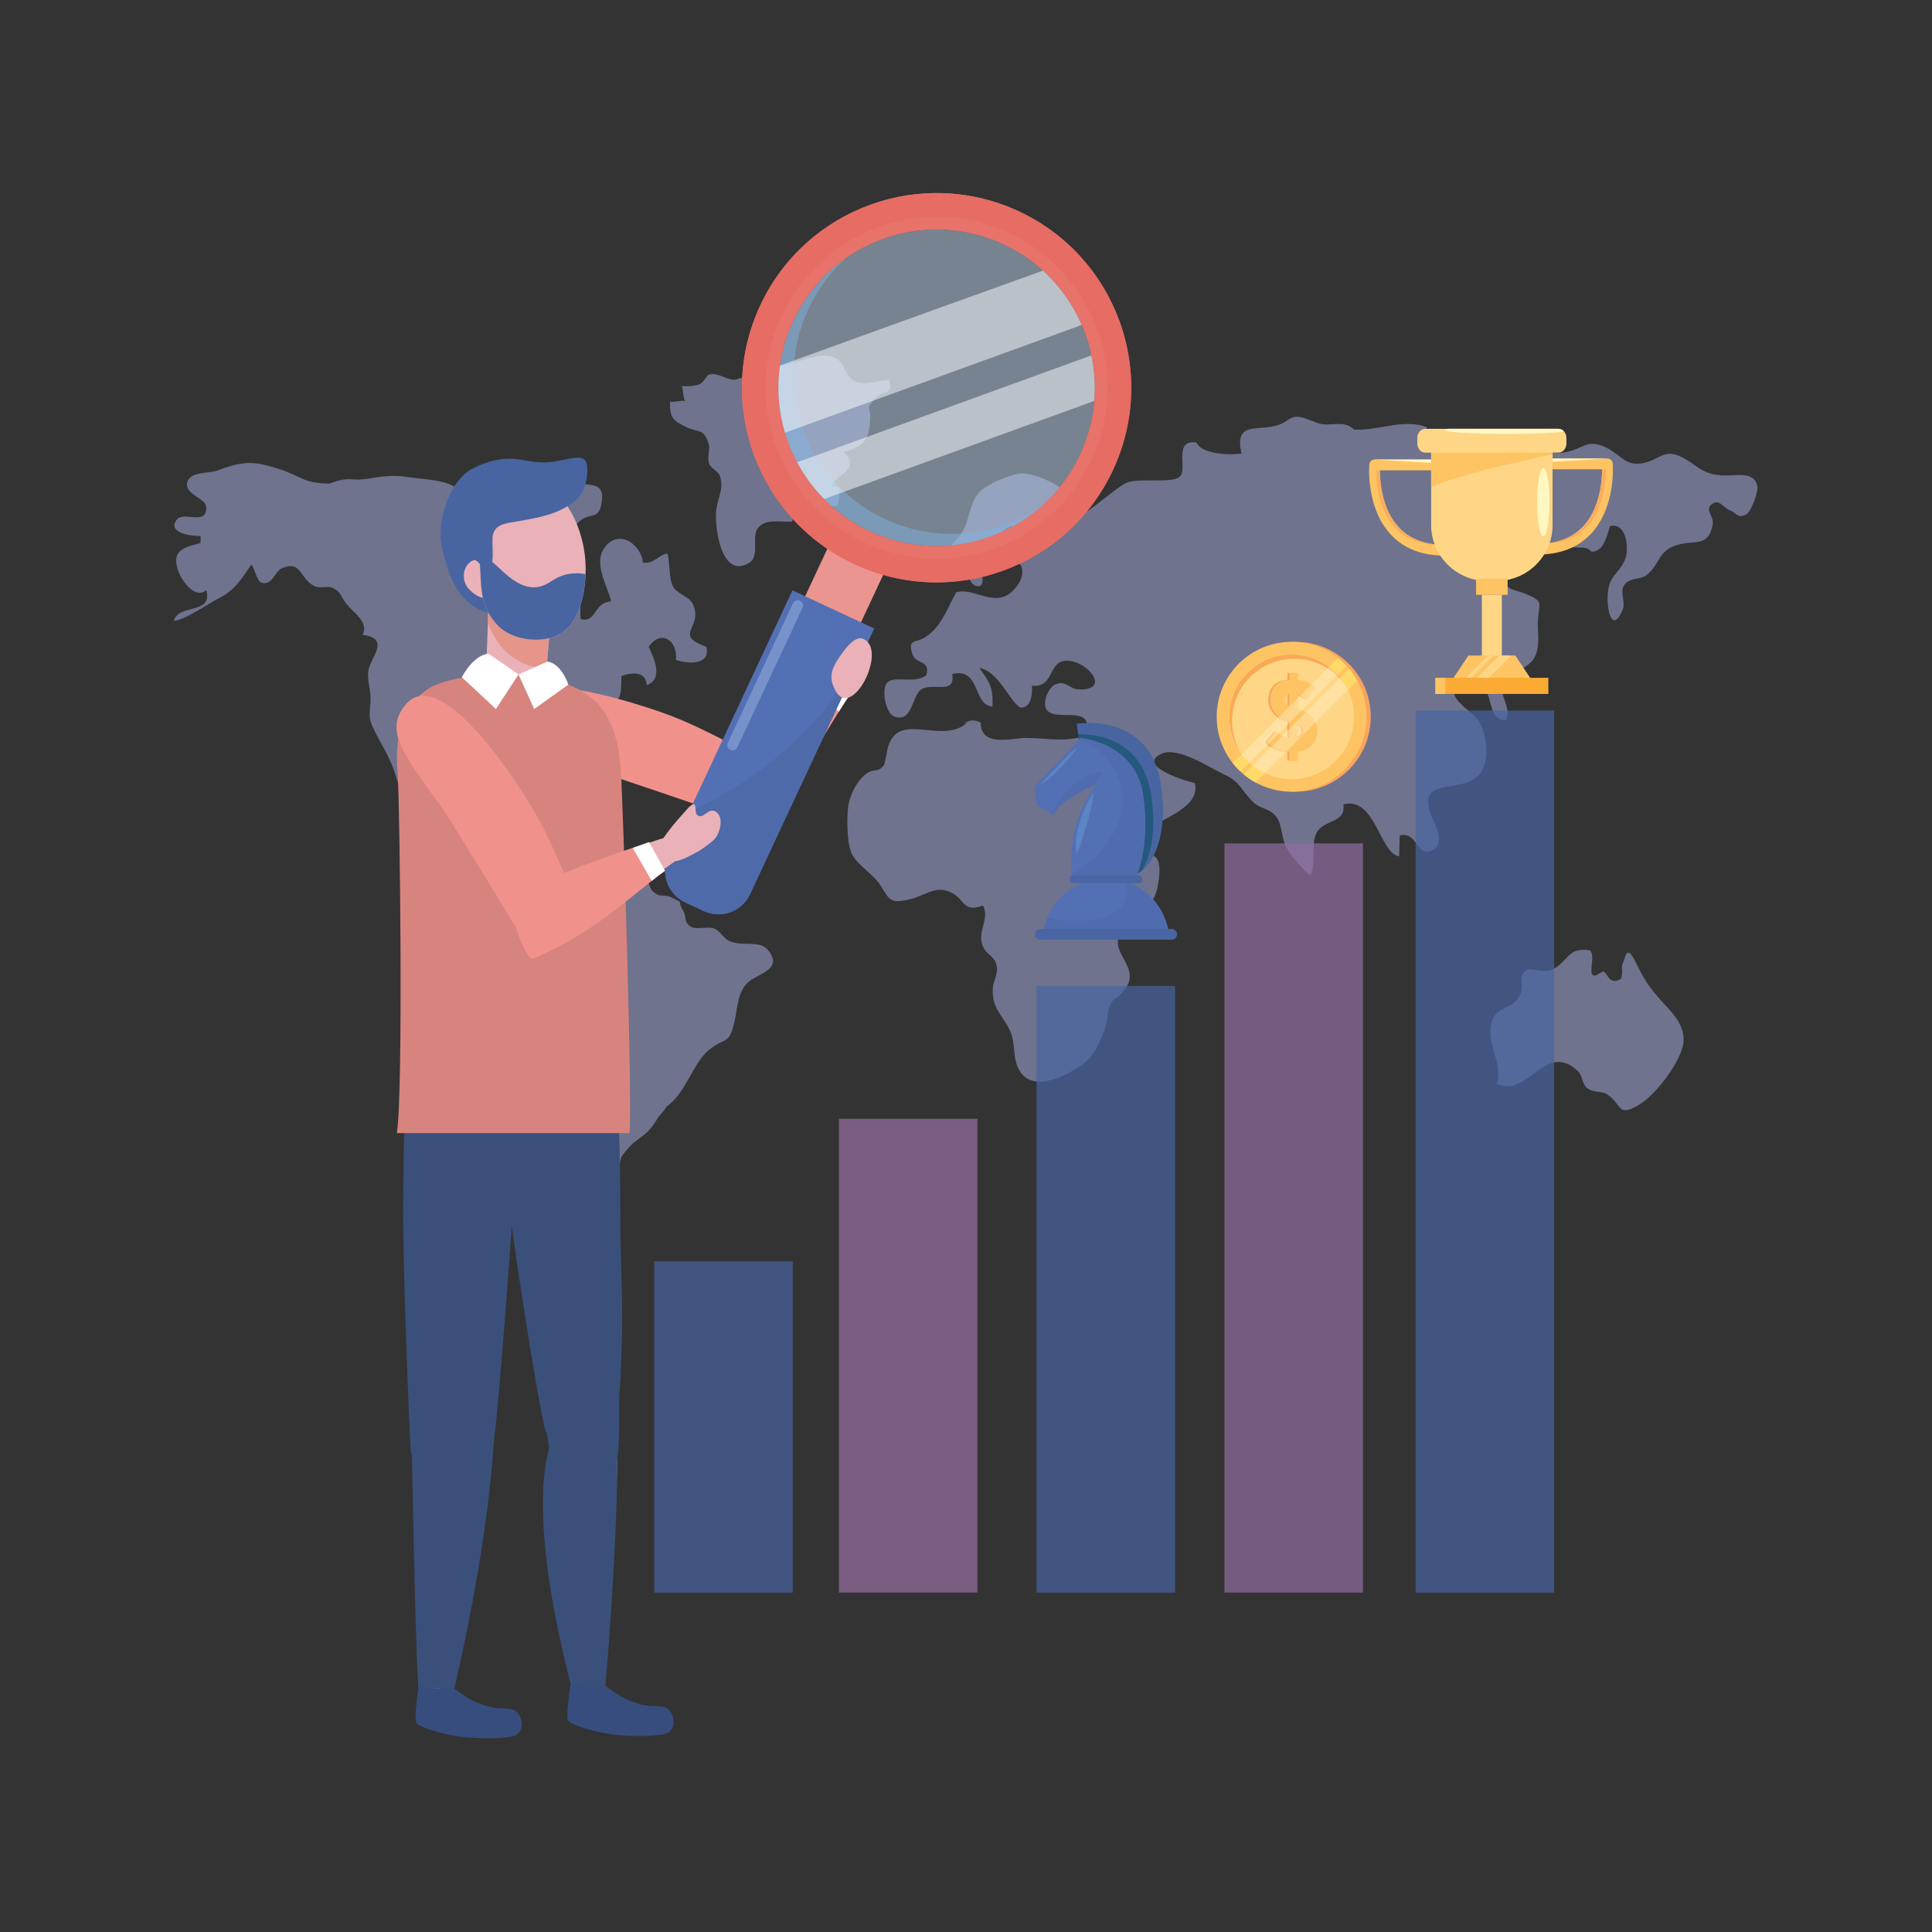 <svg xmlns="http://www.w3.org/2000/svg" xmlns:xlink="http://www.w3.org/1999/xlink" id="Capa_1" x="0px" y="0px" viewBox="0 0 2122 2122" style="enable-background:new 0 0 2122 2122;" xml:space="preserve"><rect x="0" y="0" width="2122" height="2122" fill="#333333" stroke="none"/><g>	<g style="opacity:0.6;">		<g>			<path style="fill:#989ECC;" d="M362.173,531.086c-29.31-0.093-29.886-7.537-55.639-15.941    c-30.879-10.081-41.003-7.985-69.339,2.124c-7.571,2.704-29.525,0.502-31.717,13.189c-2.212,12.731,20.511,16.974,21.018,26.241    c1.179,21.398-24.838,4.453-32.185,13.846c-11.859,15.123,17.617,18.665,25.939,18.046c0.176,2.767,0.204,5.116-0.049,7.859    c-16.857,4.585-31.513,7.231-25.266,28.156c3.596,12.044,18.416,34.114,31.62,23.727c7.747,26.972-31.045,14.539-35.625,33.656    c13.096-1.306,37.466-18.869,49.345-24.857c17.802-8.965,25.023-21.349,35.8-37.052c3.654,3.805,5.895,17.846,10.65,19.639    c12.317,4.643,15.016-12.57,23.025-15.737c21.593-8.551,18.923,10.602,34.787,19.381c6.616,3.673,15.406-0.526,21.408,2.562    c9.345,4.804,7.99,9.262,14.441,17.199c7.883,9.7,25.247,20.604,17.793,34.192c32.029,3.878,7.834,25.383,6.197,40.56    c-1.052,9.788,3.333,22.304,2.602,32.536c-1.003,13.968-2.699,17.271,3.274,29.861c8.731,18.397,18.348,31.386,24.097,50.762    c5.476,18.431,14.781,41.277,29.486,53.378c3.537-18.986-15.454-29.588-12.131-50.845c7.211,2.046,15.561,27.708,19.391,35.571    c5.359,11.006,7.932,29.042,19.235,38.943c12.511,10.967,30.558,6.377,43.936,13.247c6.918,3.561,9.51,11.045,15.961,14.002    c7.162,3.284,18.874-0.166,24.692,5.345c11.966,11.328,1.91,28.117,25.959,31.634c17.539,2.558,33.325-13.047,23.688,14.909    c-5.096,14.772-20.843,20-23.561,34.139c-2.582,13.354,3.527,36.833,8.594,46.952c9.033,18.022,23.386,44.043,42.309,45.315    c6.499,16.112-0.419,31.63-1.871,46.534c-1.589,16.404,4.658,37.437-0.37,53.057c-6.285,19.479-13.467,20.677-7.532,42.806    c2.173,8.146,6.918,6.066,6.451,15.961c-0.302,6.377-9.491,13.408-9.228,23.035c0.438,16.327,24.311,53.885,26.933,36.994    c3.712-23.844,9.735-42.733,11.771-50.694c1.51-5.939,1.062-22.499,4.677-30.757c1.442-3.303,10.202-12.935,12.774-15.006    c14.636-11.771,17.471-11.528,27.411-28.268c1.101-1.866,8.896-9.466,8.886-11.766c20.765-13.242,29.7-48.769,47.045-62.552    c17.89-14.222,21.963-4.897,27.781-30.402c3.81-16.736,3.079-33.958,16.506-44.935c10.232-8.356,37.934-13.281,19.937-34.616    c-9.364-11.099-29.154-2.441-43.332-10.212c-5.749-3.152-8.809-10.295-14.958-12.813c-6.947-2.841-19.829,1.422-25.754-2.041    c-8.477-4.955-4.56-10.704-8.438-17.199c-8.302-13.929,2.183-7.133-12.823-14.962c-8.604-4.492-12.355,1.154-20.892-6.889    c-5.213-4.911-4.122-17.242-11.069-21.52c-9.988-6.168-34.007,1.198-44.979,2.762c-9.763,1.398-12.882-0.181-20.94,4.755    c-7.24,4.409,1.656,12.127-11.225,14.572c-2.982,0.57-11.323-8.599-16.994-8.633c-8.009-0.044-14.928,3.586-20.94,8.209    c-6.276-12.131,5.983-27.464-0.273-36.628c-10.582-15.503-19.167,3.639-17.725-21.218c0.75-13.15,13.671-23.532-8.711-12.823    c-7.775,3.712-15.883,27.094-31.055,12.814c-20.063-18.889,7.503-52.75,23.62-60.965c10.173-5.189,28.824-11.751,40.166-5.325    c10.66,6.042,6.957,25.077,23.152,21.569c0.634-12.609-3.82-32.882,0.75-44.609c6.266-16.083,22.314-12.161,30.071-23.352    c4.502-6.485,0.467-15.893,3.693-21.466c4.726-8.132,7.259-5.14,12.823-10.7c5.837-5.837,8.166-1.764,12.814-10.689    c2.757-5.291,2.163-17.003,2.475-23.133c12.404-4.346,26.553-5.35,27.878,9.982c18.699-6.753,7.864-30.105,2.036-41.875    c13.642-20.239,32.38-6.694,29.915,14.056c12.775,4.584,38.382,6.406,33.501-14.222c-38.138-14.061-2.212-20.531-15.064-47.381    c-3.801-7.946-16.848-10.533-21.467-18.66c-4.901-8.619-3.372-26.168-6.207-36.58c-10.417,1.74-14.753,12.156-27.089,10.041    c-1.335-18.591-24.536-36.852-40.458-18.445c-15.893,18.382,2.533,44.916,5.613,61.135    c-19.878,1.345-16.039,24.414-33.539,19.279c-0.497-9.632-0.166-19.649-0.653-29.276c-25.968-1.403-54.285-5.691-46.694-40.93    c4.073-18.914,11.489-10.904,25.695-17.048c13.525-5.847,11.625-13.043,21.739-21.004c11.41-8.979,20.024,0.029,23.035-19.761    c2.222-14.572-2.153-18.285-15.483-19.756c-13.164-1.452-7.045,13.593-22.928-1.501c-9.198-8.75-3.868-20.56-20.833-23.191    c-4.823,9.783-2.621,23.001-0.858,33.554c-13.534,4.336-58.689-15.654-63.853-5.871c-5.037,29.418-24.535,6.002-37.943-0.809    c-15.874-8.053-32.546-7.547-49.608-10.105c-18.202-2.729-27.498-1.15-45.369,1.666c-16.75,2.641-18.134-1.72-32.691,2.178    L362.173,531.086z"></path>			<path style="fill:#989ECC;" d="M812.577,415.159c-10.709,6.65-20.765-6.582-33.764-3.839c-2.514,0.531-5.652,8.77-10.66,10.718    c-5.223,2.041-13.233,2.514-19.381,1.998c1.841,4.531,1.335,12.185,3.625,16.458c-4.833-1.082-11.596,1.646-16.448,0.638    c-0.604,18.353,4.131,21.096,16.78,27.459c14.138,7.103,20.258,0.926,25.637,19.245c1.939,6.592-2.056,14.84,0.39,21.354    c1.988,5.325,10.29,8.395,11.897,13.364c4.444,13.598-1.403,22.051-3.732,35.8c-2.836,16.76,4.288,79.785,36.443,59.517    c11.166-7.05,1.822-28.482,8.916-37.671c8.555-11.094,24.974-6.524,37.622-7.26c7.221-23.171,28.531-16,49.15-17.052    c2.728-6.148,3.547-14.099,2.192-20.725c-2.436-0.57-5.437-0.614-7.893-0.639c1.393-12.034,34.328-18.285,13.34-38.143    c23.065-5.505,28.16-15.24,29.067-36.224c0.662-15.294-5.584-8.716,4.161-21.491c6.908-9.038,22.041-3.567,16.896-21.043    c-10.582-0.643-25.832,5.949-36.131,1.915c-12.823-5.028-11.859-19.221-21.33-25.315c-17.91-11.542-47.961,8.004-67.985,8.438    c1.072,20.54-11.732,17.11-21.612,13.237L812.577,415.159z"></path>			<path style="fill:#989ECC;" d="M1752.927,1071.267c-10.981,2.777,0.653-21.13-6.733-27.459    c-25.062-4.278-23.522,13.456-42.377,21.583c-6.977,3.001-23.571-1.817-25.637-0.682c-12.599,6.953-3.42,17.169-8.614,27.927    c-9.968,20.629-31.561,8.672-32.526,40.141c-0.614,20.356,13.106,36.633,7.162,57.69c34.377,15.931,52.969-47.869,88.954-13.939    c4.941,4.663,4.658,14.114,9.627,18.265c7.016,5.862,16.458,3.148,22.538,7.275c16.818,11.42,10.767,25.291,34.192,11.805    c19.128-10.996,48.127-49.281,49.588-69.934c1.12-15.922-9.053-28.141-19.128-38.948c-14.178-15.205-22.255-25.13-31.571-44.404    c-8.975-18.543-11.167-17.438-14.685-6.261c-4.969,11.644,0.224,8.531-3.371,20.853c-15.707,9.223-15.015-13.296-21.963-6.884    L1752.927,1071.267z"></path>			<path style="fill:#989ECC;" d="M1930.309,534.847c-3.187-18.777-24.146-11.391-40.604-12.823    c-20.998-1.837-25.442-11.04-42.221-19.766c-20.541-10.689-25.043,4.122-45.515,6.88c-17.12,2.305-22.275-10.066-37.885-17.569    c-20.346-9.764-23.747,0.419-43.215,4.852c-20.073,4.575-34.543-5.164-50.874-13.452c-19.381-9.851-23.143-5.393-44.823-1.033    c-9.705,1.954-40.916,5.101-49.734,1.769c-5.584-2.114-8.507-9.403-8.76-14.748c-26.007-9.281-52.619,4.273-79.356,2.899    c-9.978-8.551-16.39-5.705-31.347-5.705c-14.344,0-28.492-14.962-41.315-4.984c-23.854,18.553-60.833-5.325-51.03,37.023    c-12.882,1.91-44.745,0.58-49.198-12.126c-26.826-3.947-9.179,30.08-18.816,37.661c-9.637,7.591-44.239,0.877-57.754,6.319    c-16.204,6.524-70.46,61.685-74.592,37.393c44.414-14.158-20.853-50.855-44.599-47.069c-11.089,1.769-33.325,11.06-41.559,18.753    c-12.794,11.951-11.43,31.035-20.375,45.408c-8.146,13.057-23.561,19.654-19.771,37.939c3.488,16.774,3.576,4.385,12.823,12.823    c2.251,2.056,6.217-12.789,9.384-9.559c4.005,4.078,5.963,16.132,12.823,17.807c10.348,2.524,6.412-10.041,7.123-17.101    c1.949-19.454,6.051-14.07,15.562-29.617c5.437-8.892,4.404-15.63,16.555-18.914c6.763,11.162-2.222,24.102,0.497,35.581    c1.111,4.721,9.248,2.523,10.777,11.118c1.462,8.214-2.007,14.763-7.045,20.945c-20.833,25.574-44.17-1.262-65.296,5.077    c-9.783,17.613-15.6,36.399-32.429,48.302c-11.937,8.448-21.418,1.408-15.483,19.815c3.693,11.42,20.073,5.481,15.113,23.045    c-12.921,9.393-33.306,0.565-41.949,7.093c-8.438,6.378-2.553,34.197,5.934,37.72c20.668,8.604,20.141-21.773,29.915-28.955    c12.239-8.989,38.558,6.485,34.573-17.315c31.366-7.766,22.519,34.557,44.248,35.683c0.916-21.296-3.157-26.324-14.431-42.46    c21.272,4.019,31.951,35.011,44.774,43.556c11.761,1.067,13.583-13.247,13.038-23.956c27.556,2.66,15.318-33.54,45.145-26.543    c20.326,4.765,39.201,31.99,5.827,30.602c-9.949-0.414-14.704-11.245-26.241-5.008c-7.581,4.102-13.993,21.398-8.117,28.044    c11.577,13.086,52.804-8.161,42.533,27.78c-24.126,7.693-41.491,2.543-65.88,2.47c-14.022-0.044-49.647,10.904-49.539-16.682    c-6.86-3.796-13.818-3.279-18.855,1.759l4.278-2.134c-27.761,25.564-74.095-13.116-87.093,26.231    c-1.053,3.186-3.469,19.152-4.755,20.833c-6.596,8.653-10.874,3.332-18.806,8.984c-10.26,7.313-18.231,22.665-20.19,35.386    c-1.764,11.547-1.725,39.313,3.05,51.279c5.076,12.735,23.201,23.079,31.142,34.679c10.865,15.883,9.695,23.094,34.679,16.56    c16.78-4.4,27.975-15.995,45.457-6.412c13.807,7.576,11.829,21.622,33.646,13.564c7.893,15.878-8.01,29.364,0.438,46.211    c4.19,8.366,12.463,9.598,14.47,19.834c1.959,9.866-3.976,16.482-4.258,25.637c-0.682,21.866,10.416,28.136,18.757,45.359    c7.143,14.729,1.998,31.819,11.693,46.017c15.805,23.133,54.996,2.582,72.604-12.185c9.773-8.19,17.91-28.584,21.008-37.998    c2.027-6.139,1.822-15.776,4.278-22.06c3.781-9.671,5.145-5.769,13.242-14.329c29.846-31.537-28.015-46.372,8.01-76.93    c16.01-13.574,28.453-20.433,32.058-43.279c3.771-23.922,1.725-35.615-23.123-34.563c-17.374-31.566,72.662-37.227,63.415-76.252    c-10.972-2.115-65.559-19.62-35.995-32.365c17.939-7.742,52.336,15.727,68.385,23.02c17.968,8.17,18.855,18.188,31.99,30.504    c8.565,8.024,18.913,6.573,25.812,16.877c5.749,8.555,4.96,23.561,10.991,33.842c5.418,9.203,16.897,22.86,25.871,29.632    c6.305-14.032,0.234-32.648,6.198-45.836c7.357-16.204,33.227-10.923,29.827-32.156c35.001-9.442,40.136,54.236,61.33,57.052    c0.204-7.493,0.428-15.377,0.633-22.86c19.43-5.222,18.309,24.341,35.586,16.341c16.877-7.815,0.662-32.672-2.241-41.778    c-14.022-44.048,44.92-14.65,58.816-49.68c6.265-15.776,2.173-38.596-5.486-50.826c-6.071-9.666-27.518-20.336-27.255-32.419    c0.516-23.177,26.085-13.321,34.29-2.242c8.448,11.406,4.239,34.729,23.162,33.813c5.749-14.646-7.484-27.099-4.005-38.095    c4.803-15.254,28.541-16.093,35.868-32.112c5.963-13.013,2.056-27.99,3.177-41.018c1.627-19.142,5.554-19.069-13.31-27.327    c-13.194-5.773-30.675-3.971-17.091-25.685c7.639-12.22,26.533-13.939,38.46-18.66c17.032-6.728,24.857-7.639,42.319-6.392    c8.925,0.628,5.447,7.907,15.971,2.114c6.402-3.523,10.826-19.235,12.619-25.847c19.157-4.784,21.359,27.045,16.185,37.72    c-8.477,17.51-17.618,16.058-18.699,38.899c-0.828,17.315,5.399,41.568,16.614,14.952c3.118-7.415-2.962-18.684,0.906-25.69    c5.642-10.177,17.793-6.295,25.218-12.146c15.142-11.922,12.219-26.806,33.724-33.154c19.332-5.7,34.621,3.172,38.996-23.035    c1.403-8.428-9.608-15.79-0.565-22.002c8.273-5.686,12.356,4.638,19.274,7.04c7.844,2.724,7.815,9.657,18.154,4.429    C1923.206,562.32,1931.197,540.094,1930.309,534.847z"></path>		</g>	</g>	<g>		<rect x="1554.858" y="780.424" style="opacity:0.7;fill:#4865A2;" width="152.125" height="968.808"></rect>		<rect x="1344.9" y="926.328" style="opacity:0.7;fill:#916EA2;" width="152.116" height="822.904"></rect>		<rect x="1138.49" y="1082.916" style="opacity:0.7;fill:#4865A2;" width="152.126" height="666.315"></rect>		<rect x="718.565" y="1385.399" style="opacity:0.7;fill:#4865A2;" width="152.116" height="363.832"></rect>		<rect x="921.409" y="1228.821" style="opacity:0.7;fill:#976EA2;" width="152.126" height="520.411"></rect>	</g>	<g>		<g>			<g>				<path style="fill:#FEC463;" d="M1586.663,610.262c-25.062,0-45.008-7.849-59.274-23.318     c-26.952-29.223-23.59-74.84-23.425-76.765c0.244-3.069,2.806-5.432,5.886-5.432h67.527c3.264,0,5.905,2.645,5.905,5.91     c0,3.26-2.641,5.91-5.905,5.91h-61.787c0.029,12.243,2.114,42.484,20.531,62.406c11.937,12.92,28.94,19.469,50.543,19.469     c3.264,0,5.914,2.646,5.914,5.91C1592.577,607.616,1589.927,610.262,1586.663,610.262z"></path>			</g>			<g>				<path style="fill:#FAAD5E;" d="M1573.147,505.03c3.264,0,5.914,2.646,5.914,5.905c0,2.641-1.725,4.867-4.112,5.632h2.426     c3.264,0,5.905-2.65,5.905-5.91c0-3.264-2.641-5.91-5.905-5.91h-67.527c-0.624,0-1.228,0.102-1.783,0.282H1573.147z"></path>				<path style="fill:#FAAD5E;" d="M1586.663,598.442c-21.603,0-38.606-6.548-50.543-19.469     c-18.28-19.776-20.472-49.71-20.521-62.129h-4.219c0.019,12.248,2.105,42.489,20.511,62.411     c11.947,12.921,28.95,19.469,50.553,19.469c3.264,0,5.905,2.646,5.905,5.91c0,2.587-1.666,4.784-3.976,5.578     c0.76,0.019,1.51,0.049,2.29,0.049c3.264,0,5.914-2.646,5.914-5.91C1592.577,601.087,1589.927,598.442,1586.663,598.442z"></path>			</g>			<g>				<path style="fill:#FFF7C2;" d="M1583.038,508.966c-0.731-2.441-2.982-4.219-5.661-4.219h-67.527     C1507.189,504.747,1583.038,508.966,1583.038,508.966z"></path>			</g>		</g>		<g>			<g>				<path style="fill:#FEC463;" d="M1688.596,609.136c25.062,0,45.008-7.849,59.274-23.318     c26.952-29.223,23.591-74.84,23.434-76.764c-0.253-3.07-2.816-5.432-5.885-5.432h-67.537c-3.264,0-5.905,2.641-5.905,5.905     c0,3.269,2.641,5.915,5.905,5.915h61.788c-0.029,12.248-2.105,42.485-20.531,62.411c-11.937,12.916-28.94,19.459-50.543,19.459     c-3.254,0-5.905,2.65-5.905,5.914S1685.342,609.136,1688.596,609.136z"></path>			</g>			<g>				<path style="fill:#FAAD5E;" d="M1702.111,503.904c-3.264,0-5.915,2.641-5.915,5.905c0,2.641,1.735,4.872,4.113,5.632h-2.427     c-3.264,0-5.905-2.645-5.905-5.915c0-3.264,2.641-5.905,5.905-5.905h67.537c0.624,0,1.218,0.097,1.793,0.282H1702.111z"></path>				<path style="fill:#FAAD5E;" d="M1688.596,597.312c21.603,0,38.606-6.543,50.543-19.459     c18.29-19.781,20.472-49.715,20.531-62.129h4.219c-0.029,12.248-2.114,42.484-20.521,62.411     c-11.946,12.911-28.95,19.459-50.553,19.459c-3.264,0-5.895,2.651-5.895,5.915c0,2.582,1.656,4.784,3.975,5.574     c-0.77,0.024-1.52,0.053-2.299,0.053c-3.254,0-5.905-2.646-5.905-5.91S1685.342,597.312,1688.596,597.312z"></path>			</g>			<g>				<path style="fill:#FFF7C2;" d="M1692.221,507.846c0.73-2.446,2.981-4.224,5.661-4.224h67.537     C1768.069,503.622,1692.221,507.846,1692.221,507.846z"></path>			</g>		</g>		<g>			<path style="fill:#FFD686;" d="M1571.89,487.865v88.696c0,33.993,27.557,61.549,61.554,61.549h10.261    c33.997,0,61.553-27.556,61.553-61.549v-88.696H1571.89z"></path>			<path style="fill:#FEC463;" d="M1585.678,529.673c38.938-13.725,79.493-21.447,119.58-30.85v-10.957H1571.89v46.938    C1576.46,533.02,1581.05,531.305,1585.678,529.673z"></path>			<path style="fill:#FFD686;" d="M1720.45,487.022c0,5.598-3.879,10.129-8.653,10.129h-146.445c-4.784,0-8.653-4.531-8.653-10.129    v-5.91c0-5.593,3.869-10.129,8.653-10.129h146.445c4.775,0,8.653,4.536,8.653,10.129V487.022z"></path>			<path style="fill:#FFF7C2;" d="M1701.877,551.597c0,20.74-3.021,37.564-6.753,37.564c-3.722,0-6.743-16.823-6.743-37.564    c0-20.75,3.021-37.564,6.743-37.564C1698.856,514.033,1701.877,530.847,1701.877,551.597z"></path>			<g>				<path style="fill:none;" d="M1655.037,476.611c-37.69,0-68.238-1.885-68.238-4.219c0-0.487,1.383-0.964,3.898-1.408h-25.345     c-4.784,0-8.653,4.536-8.653,10.129v5.91c0,5.598,3.869,10.129,8.653,10.129h146.445c4.775,0,8.653-4.531,8.653-10.129v-5.91     c0-2.758-0.955-5.262-2.485-7.089C1707.656,475.544,1683.364,476.611,1655.037,476.611z"></path>				<path style="fill:#FFF7C2;" d="M1586.799,472.392c0,2.334,30.548,4.219,68.238,4.219c28.327,0,52.619-1.067,62.928-2.587     c-1.559-1.871-3.751-3.04-6.168-3.04h-121.1C1588.182,471.427,1586.799,471.905,1586.799,472.392z"></path>			</g>		</g>		<rect x="1621.264" y="635.582" style="fill:#FEC463;" width="34.611" height="17.729"></rect>		<rect x="1627.598" y="653.311" style="fill:#FFD686;" width="21.944" height="92.004"></rect>		<g>			<polygon style="fill:#FEC463;" points="1664.314,719.99 1612.835,719.99 1595.939,745.316 1681.19,745.316    "></polygon>			<path style="fill:#FFD686;" d="M1659.724,719.99h-12.697c-8.644,8.38-17.238,16.809-25.754,25.325h13.417    C1643.071,736.897,1651.402,728.458,1659.724,719.99z"></path>			<path style="fill:#FFD686;" d="M1640.596,719.99h-6.012c-8.419,8.429-16.828,16.862-25.227,25.325h5.613    C1623.447,736.809,1631.992,728.37,1640.596,719.99z"></path>		</g>		<rect x="1576.528" y="744.468" style="fill:#FBAA34;" width="124.082" height="17.724"></rect>		<rect x="1576.528" y="744.468" style="fill:#FEC463;" width="10.982" height="17.724"></rect>	</g>	<g>		<path style="fill:#F9A45C;" d="M1505.572,787.259c0,45.457-36.843,82.294-82.29,82.294c-45.447,0-82.299-36.837-82.299-82.294   c0-45.446,36.852-82.294,82.299-82.294C1468.729,704.965,1505.572,741.813,1505.572,787.259z"></path>		<path style="fill:#FEC463;" d="M1500.934,787.259c0,45.457-36.853,82.294-82.299,82.294c-45.457,0-82.29-36.837-82.29-82.294   c0-45.446,36.833-82.294,82.29-82.294C1464.081,704.965,1500.934,741.813,1500.934,787.259z"></path>		<g>			<path style="fill:#FFD686;" d="M1486.999,787.259c0,37.764-30.606,68.37-68.365,68.37c-37.759,0-68.365-30.606-68.365-68.37    c0-37.758,30.606-68.365,68.365-68.365C1456.393,718.894,1486.999,749.501,1486.999,787.259z"></path>			<path style="fill:#FFDA67;" d="M1362.556,847.483c38.733-38.811,77.447-77.627,116.277-116.311    c-2.845-3.059-5.915-5.905-9.199-8.497c-38.635,38.416-77.193,76.906-115.663,115.483    C1356.584,841.481,1359.458,844.599,1362.556,847.483z"></path>			<path style="fill:#FFDA67;" d="M1490.624,747.406c-2.534-4.574-5.476-8.881-8.809-12.867    c-38.704,38.548-77.291,77.242-115.887,115.917c4.044,3.372,8.419,6.354,13.067,8.916    C1416.247,822.094,1453.479,784.794,1490.624,747.406z"></path>			<path style="fill:#FFD686;" d="M1486.999,787.259c0,37.764-30.606,68.37-68.365,68.37c-37.759,0-68.365-30.606-68.365-68.37    c0-37.758,30.606-68.365,68.365-68.365C1456.393,718.894,1486.999,749.501,1486.999,787.259z"></path>			<path style="fill:#FFD686;" d="M1455.945,729.978c-10.728-7.001-23.542-11.084-37.31-11.084    c-37.759,0-68.365,30.607-68.365,68.365c0,13.73,4.064,26.499,11.031,37.213C1392.793,792.921,1424.344,761.423,1455.945,729.978    z"></path>			<path style="fill:#FFD686;" d="M1393.748,850.942c7.718,3.02,16.107,4.687,24.887,4.687c37.759,0,68.365-30.606,68.365-68.37    c0-8.853-1.686-17.3-4.755-25.067C1452.788,791.815,1423.282,821.393,1393.748,850.942z"></path>			<path style="fill:#FAA955;" d="M1353.231,791.902c0-37.759,30.607-68.365,68.355-68.365c23.269,0,43.82,11.634,56.165,29.393    c-11.839-20.346-33.871-34.036-59.118-34.036c-37.759,0-68.365,30.607-68.365,68.365c0,14.49,4.521,27.912,12.21,38.972    C1356.603,816.146,1353.231,804.419,1353.231,791.902z"></path>		</g>		<g>			<path style="fill:#FEC463;" d="M1416.296,739.245h9.315v7.698c7.532,0.706,14.031,3.576,19.537,8.59l-10.271,12.804    c-3.751-3.153-6.889-5.111-9.432-5.901v16.224c14.266,4.346,21.398,12.395,21.398,24.146c0,5.915-1.832,10.894-5.457,14.933    c-3.625,4.039-8.974,6.699-16.058,7.971v9.768h-9.15v-9.657h-1.51c-3.44,0-7.464-0.974-12.073-2.918    c-4.599-1.949-8.175-4.439-10.718-7.464l9.822-12.302c4.161,4.307,8.984,7.006,14.48,8.088V792.36    c-6.811-1.72-12.005-4.716-15.581-8.979c-3.576-4.263-5.359-9.208-5.359-14.826c0-5.949,1.735-10.972,5.193-15.074    c3.469-4.102,8.75-6.314,15.864-6.65V739.245z M1416.179,775.8v-13.813c-3.479,1.198-5.223,3.43-5.223,6.68    C1410.956,772.19,1412.7,774.568,1416.179,775.8z M1425.445,795.673v14.597c3.859-0.974,5.778-3.386,5.778-7.24    C1431.224,799.508,1429.304,797.057,1425.445,795.673z"></path>		</g>		<g>			<path style="fill:#F9A65D;" d="M1414.045,739.245h9.315v7.698c7.532,0.706,14.032,3.576,19.538,8.59l-10.271,12.804    c-3.742-3.153-6.889-5.111-9.433-5.901v16.224c14.266,4.346,21.398,12.395,21.398,24.146c0,5.915-1.832,10.894-5.457,14.933    c-3.625,4.039-8.974,6.699-16.058,7.971v9.768h-9.15v-9.657h-1.51c-3.44,0-7.464-0.974-12.073-2.918    c-4.599-1.949-8.175-4.439-10.719-7.464l9.822-12.302c4.161,4.307,8.984,7.006,14.479,8.088V792.36    c-6.811-1.72-12.005-4.716-15.581-8.979c-3.576-4.263-5.359-9.208-5.359-14.826c0-5.949,1.734-10.972,5.194-15.074    c3.459-4.102,8.75-6.314,15.864-6.65V739.245z M1413.928,775.8v-13.813c-3.469,1.198-5.213,3.43-5.213,6.68    C1408.715,772.19,1410.459,774.568,1413.928,775.8z M1423.194,795.673v14.597c3.859-0.974,5.788-3.386,5.788-7.24    C1428.983,799.508,1427.053,797.057,1423.194,795.673z"></path>		</g>		<g>			<path style="fill:#FEC463;" d="M1416.296,739.245h9.315v7.698c7.532,0.706,14.031,3.576,19.537,8.59l-10.271,12.804    c-3.751-3.153-6.889-5.111-9.432-5.901v16.224c14.266,4.346,21.398,12.395,21.398,24.146c0,5.915-1.832,10.894-5.457,14.933    c-3.625,4.039-8.974,6.699-16.058,7.971v9.768h-9.15v-9.657h-1.51c-3.44,0-7.464-0.974-12.073-2.918    c-4.599-1.949-8.175-4.439-10.718-7.464l9.822-12.302c4.161,4.307,8.984,7.006,14.48,8.088V792.36    c-6.811-1.72-12.005-4.716-15.581-8.979c-3.576-4.263-5.359-9.208-5.359-14.826c0-5.949,1.735-10.972,5.193-15.074    c3.469-4.102,8.75-6.314,15.864-6.65V739.245z M1416.179,775.8v-13.813c-3.479,1.198-5.223,3.43-5.223,6.68    C1410.956,772.19,1412.7,774.568,1416.179,775.8z M1425.445,795.673v14.597c3.859-0.974,5.778-3.386,5.778-7.24    C1431.224,799.508,1429.304,797.057,1425.445,795.673z"></path>		</g>		<path style="opacity:0.4;fill:#FFF3CE;" d="M1372.408,837.622c32.156-32.234,64.321-64.467,96.555-96.614   c-2.826-3.084-5.935-5.905-9.287-8.424c-31.98,31.82-63.912,63.703-95.785,95.634   C1366.435,831.61,1369.29,834.757,1372.408,837.622z"></path>		<path style="opacity:0.4;fill:#FFF3CE;" d="M1480.315,757.774c-2.29-4.784-5.116-9.267-8.409-13.359   c-32.078,31.99-64.087,64.063-96.097,96.141c4.141,3.328,8.672,6.173,13.525,8.478   C1419.697,818.641,1450.03,788.234,1480.315,757.774z"></path>	</g>	<g>		<path style="fill:#25587D;" d="M1185.252,812.443l-2.592-17.466c0,0,80.955-13.198,92.375,68.116   c11.4,81.3-28.18,98.065-28.18,98.065L1185.252,812.443z"></path>		<path style="fill:#4865A2;" d="M1275.035,863.093c-11.42-81.315-92.365-68.116-92.365-68.116l1.676,11.338   c22.996-0.078,71.678,7.201,80.331,68.901c5.954,42.348-1.949,67.186-10.875,81.262   C1264.608,947.273,1283.347,922.299,1275.035,863.093z"></path>		<path style="fill:#5470B4;" d="M1177.661,964.004c0,0-9.978-54.914,26.407-101.987c0,0-38.529,11.41-47.074,33.52l-18.553-11.411   l-2.134-19.97l50.64-53.486c0,0,59.907,4.984,68.463,62.046c8.565,57.057-7.854,91.288-7.854,91.288H1177.661z"></path>		<g>			<g>				<path style="fill:#506CAF;" d="M1255.41,872.715c-8.556-57.062-68.463-62.046-68.463-62.046l-1.695,1.774     c18.017,7.006,41.286,22.518,46.392,56.467c8.546,57.062-54.489,91.288-54.489,91.288c0.273,2.461,0.507,3.805,0.507,3.805     h69.895C1247.556,964.004,1263.975,929.773,1255.41,872.715z"></path>			</g>		</g>		<path style="fill:#506BAE;" d="M1185.691,856.131c-16.76,12.307-27.518,28.394-29.418,38.689   c9.851-16.268,38.343-29.656,45.749-32.146c2.855-5.067,6.187-9.768,9.763-14.265   C1204.565,845.817,1192.014,851.498,1185.691,856.131z"></path>		<path style="fill:#5470B4;" d="M1284.097,1029.937c-2.202-36.409-32.428-65.257-69.398-65.257   c-36.969,0-67.195,28.848-69.407,65.257H1284.097z"></path>		<path style="fill:#506CAF;" d="M1235.717,967.921c2.475,9.394,2.28,19.201-4.063,27.337   c-11.683,14.972-35.148,16.838-52.59,16.151c-9.364-0.375-19.147-1.496-28.667-3.693c-2.855,6.913-4.629,14.392-5.106,22.221   h138.806C1282.323,1000.744,1262.543,976.418,1235.717,967.921z"></path>		<path style="fill:#4A65A4;" d="M1292.789,1026.191c0,3.25-2.641,5.885-5.876,5.885h-144.428c-3.245,0-5.886-2.636-5.886-5.885l0,0   c0-3.249,2.641-5.886,5.886-5.886h144.428C1290.148,1020.305,1292.789,1022.941,1292.789,1026.191L1292.789,1026.191z"></path>		<g>			<path style="fill:#4A65A4;" d="M1254.699,965.748c0,2.363-1.354,4.283-3.011,4.283h-73.978c-1.657,0-3.011-1.92-3.011-4.283l0,0    c0-2.368,1.354-4.278,3.011-4.278h73.978C1253.344,961.47,1254.699,963.38,1254.699,965.748L1254.699,965.748z"></path>		</g>		<path style="fill:#5B85C4;" d="M1199.605,872.185c0,0-22.109,35.478-17.296,64.009   C1183.586,943.775,1206.378,864.155,1199.605,872.185z"></path>		<path style="fill:#5B85C4;" d="M1141.783,862.489c0,0,28.521-30.665,38.977-39.932   C1191.215,813.276,1157.228,855.123,1141.783,862.489z"></path>	</g>	<g>		<g>			<g>				<g>					<g>						<path style="fill:#EAB1B8;" d="M830.857,849.037c-71.453-55.444-89.124-47.478-131.098-65.553       c-61.457-26.46-153.091-22.445-138.723,18.324c7.04,19.975,220.496,75.917,257.591,90.251       C826.014,881.573,824.07,863.025,830.857,849.037z"></path>					</g>				</g>			</g>			<g>				<g>					<path style="fill:#F0928B;" d="M822.891,903.838c-31.512-11.245-159.439-54.971-171.926-58.207      c-72.779-18.845-105.461-25.271-104.248-63.41c1.374-43.196,85.539-28.95,148.145-10.085      c41.344,12.453,62.231,20.365,130.64,56.701C842.774,844.497,847.549,897.919,822.891,903.838z"></path>				</g>			</g>			<g>				<g>					<path style="fill:#F0928B;" d="M904.221,742.622c-34.504,27.615-78.328,61.368-117.636,104.019      c-0.935,16.546,2.275,5.354,3.562,16.497c1.53,13.291,27.093,41.812,35.975,43.605      c54.835-48.755,79.639-103.171,105.188-140.486L904.221,742.622z"></path>				</g>			</g>			<g>				<g>					<path style="fill:#FFFFFF;" d="M921.297,781.661c3.372-5.384,6.69-10.548,10.012-15.406l-27.089-23.634      c-4.77,3.82-9.7,7.859-14.733,12.073L921.297,781.661z"></path>				</g>			</g>		</g>		<g>			<polygon style="fill:#EA958F;" points="932.61,711.508 871.276,682.87 915.768,587.641 977.092,616.298    "></polygon>			<g>				<path style="fill:#E7736A;" d="M1119.196,232.193c-106.961-49.968-234.176-3.771-284.154,103.191     c-49.968,106.962-3.781,234.172,103.181,284.149c106.962,49.968,234.181,3.776,284.154-103.191     C1272.345,409.391,1226.148,282.171,1119.196,232.193z M955.188,583.217c-86.898-40.604-124.433-143.96-83.834-230.868     c40.599-86.908,143.97-124.443,230.878-83.839c86.898,40.604,124.437,143.97,83.834,230.873     C1145.462,586.281,1042.096,623.821,955.188,583.217z"></path>				<path style="fill:#E76C63;" d="M1119.196,232.193c-106.961-49.968-234.176-3.771-284.154,103.191     c-49.968,106.962-3.781,234.172,103.181,284.149c106.962,49.968,234.181,3.776,284.154-103.191     C1272.345,409.391,1226.148,282.171,1119.196,232.193z M949.239,595.952c-93.938-43.888-134.508-155.619-90.62-249.557     c43.892-93.934,155.619-134.518,249.562-90.62c93.938,43.888,134.509,155.623,90.626,249.562     C1154.908,599.27,1043.182,639.845,949.239,595.952z"></path>				<path style="opacity:0.5;fill:#BCD5EF;" d="M1186.061,499.383c-40.604,86.898-143.965,124.438-230.873,83.834     c-86.898-40.604-124.433-143.96-83.834-230.868c40.599-86.908,143.97-124.443,230.878-83.839     C1189.13,309.114,1226.669,412.479,1186.061,499.383z"></path>				<path style="opacity:0.5;fill:#80B2E0;" d="M971.845,570.023c-86.908-40.604-124.438-143.97-83.834-230.868     c10.197-21.837,24.36-40.546,41.227-55.693c-24.229,16.901-44.477,40.194-57.885,68.886     c-40.599,86.908-3.065,190.264,83.834,230.868c65.072,30.401,139.375,16.994,189.641-28.141     C1095.655,589.356,1030.052,597.219,971.845,570.023z"></path>				<path style="opacity:0.5;fill:#FFFFFF;" d="M875.554,507.709c7.834,14.69,17.788,28.322,29.7,40.365l296.564-107.687     c1.418-16.887,0.297-33.725-3.123-50.022L875.554,507.709z"></path>				<path style="opacity:0.5;fill:#FFFFFF;" d="M1188.097,356.918c-9.681-22.392-24.053-42.826-42.572-59.634     c-50.333,18.046-100.657,36.141-150.961,54.284c-45.958,16.575-91.907,33.218-137.846,49.866     c-3.562,25.028-1.52,50.187,5.501,73.826C970.847,435.812,1079.47,396.363,1188.097,356.918z"></path>			</g>			<path style="fill:#5470B4;" d="M870.418,648.376L734.073,940.213c-8.965,19.177-0.677,41.988,18.504,50.943l20.253,9.471    c19.181,8.955,41.987,0.672,50.952-18.504l136.349-291.828L870.418,648.376z"></path>			<path style="fill:#4E6AA9;" d="M959.704,690.095c-36.808,90.294-113.69,161.066-203.078,201.836l-22.553,48.282    c-8.96,19.177-0.677,41.988,18.504,50.943l20.253,9.471c19.181,8.965,41.987,0.672,50.952-18.504L960.133,690.29L959.704,690.095    z"></path>			<path style="fill:#7792CA;" d="M809.854,820.799c-1.354,2.904-4.804,4.151-7.698,2.792l0,0c-2.899-1.34-4.151-4.794-2.801-7.684    l71.639-153.329c1.355-2.899,4.799-4.146,7.693-2.792l0,0c2.904,1.35,4.146,4.794,2.802,7.698L809.854,820.799z"></path>		</g>		<path style="fill:#EAB1B8;" d="M954.14,737.506c5.125-14.607,5.291-30.275-5.311-35.522c-8.896-4.39-18.524,7.946-25.145,17.223   c-11.114,15.552-13.744,24.677-6.256,38.987C928.04,778.456,946.545,759.143,954.14,737.506z"></path>		<path style="fill:#4865A2;" d="M563.317,528.849c-13.666-2.275-26.859,1.203-39.055,7.333c-5.647,2.835-9.647,4.755-15.771,6.397   c-20.673,5.535-25.315,36.438-23.698,54.26c0.886,9.783,4.848,19.464,7.595,28.818c7.206,24.58,27.279,49.49,55.259,48.258   c17.837-0.794,36.17-10.597,47.186-24.58C622.376,614.379,615.024,537.449,563.317,528.849z"></path>		<path style="fill:#EAB1B8;" d="M604.603,1587.663c0,0-24.662,63.04,26.183,265.938c4.073,16.244,16.726,15.21,23.498,9.983   c4.541-3.513,4.565-10.134,4.565-10.134s23.961-231.165,17.924-259.686C670.741,1565.237,604.603,1587.663,604.603,1587.663z"></path>		<path style="fill:#3A507B;" d="M670.02,1121.006H552.189c0.009,0.516,0.024,1.048,0.029,1.545   c0.078,22.553,0.244,45.111,0.546,67.658c0.775,57.037-0.497,42.373,2.811,99.332c2.821,48.443,38.231,268.588,43.308,280.315   c5.155,11.912,2.699,33.564,12.955,42.577c16.322,14.324,48.224,21.914,61.924,4.015c9.257-12.083,5.082-74.075,6.763-89.476   c1.432-13.087,1.379-26.504,1.973-38.728c2.412-49.179-0.925-98.465-1.125-147.663   C681.095,1271.646,680.895,1205.088,670.02,1121.006z"></path>		<path style="fill:#374D7E;" d="M727.55,1874.415c-8.024-1.169-10.514-0.068-18.558-1.384c-7.922-1.296-15.722-4.078-22.909-7.644   c-7.104-3.522-17.452-10.733-23.547-15.61c-0.77-0.619-1.554-1.126-2.338-1.593c-10.855,5.008-17.067,4.677-28.701-0.244   c-1.101-0.467-1.817-1.14-2.227-1.919c-0.331,0.263-0.639,0.57-0.911,0.92c-1.861,2.373-2.193,5.672-2.626,8.551   c-0.824,5.389-3.347,27.742-2.246,33.043c1.554,7.484,42.324,16.409,55.698,17.237c18.012,1.12,31.751,1.881,49.534-0.999   C746.058,1901.961,741.143,1876.393,727.55,1874.415z"></path>		<g>			<g>				<path style="fill:#EAB1B8;" d="M511.483,641.779c4.765,10.368,23.99,21.154,25.739,10.894     c1.077-6.271,0.233-19.313-4.536-29.686c-4.765-10.363-3.274-12.195-12.726-7.844     C510.508,619.484,506.713,631.416,511.483,641.779z"></path>			</g>		</g>		<path style="fill:#EAB1B8;" d="M536.881,661.589c1.73-22.563,67.859,19.371,67.859,19.371l-7.079,86.075   c0,0-0.687-3.459-33.213-2.685c-19.82,0.458-32.156,6.704-31.167-11.82C533.889,741.086,536.287,669.384,536.881,661.589z"></path>		<path style="fill:#E5958A;" d="M535.887,683.348c9.359,30.226,36.224,52.019,64.35,49.783l4.502-52.17   c0,0-66.129-41.934-67.859-19.371c-0.18,2.387,0.249-4.673-0.75,5.194C536.53,667.27,535.668,682.631,535.887,683.348z"></path>		<path style="fill:#EAB1B8;" d="M619.589,693.277c-18.836,15.143-55.965,10.952-72.297-5.759   c-9.88-10.105-15.449-21.393-17.69-34.825c-2.514-15.123-1.33-29.408-3.742-44.628c-1.043-6.563-1.929-13.199-1.578-19.854   c0.565-10.656,4.4-21.179,10.884-29.876c6.373-8.556,16.389-12.911,25.325-18.421c7.562-4.658,16.039-10.417,24.969-11.976   c6.163-1.067,10.304,2.602,15.401,5.769c27.654,17.179,41.573,56.311,42.348,87.687   C643.789,644.751,638.975,677.696,619.589,693.277z"></path>		<path style="fill:#4865A2;" d="M538.123,615.143c9.53,7.303,17.788,17.262,28.103,23.459c13.676,8.214,25.305,9.072,38.757,0.097   c13.198-8.804,24.984-10.319,38.177-8.214c-0.789,22.183-6.591,49.15-23.571,62.791c-18.836,15.143-55.965,10.952-72.297-5.759   c-9.88-10.105-15.449-21.393-17.69-34.825c-2.514-15.094-1.335-29.359-3.732-44.55   C530.323,609.74,534.342,612.244,538.123,615.143z"></path>		<path style="fill:#EAB1B8;" d="M519.58,1580.828c0,0,24.663,63.04-26.187,265.932c-4.068,16.244-16.721,15.216-23.493,9.978   c-4.54-3.498-4.565-10.124-4.565-10.124s-12.214-235.35-6.183-263.872C465.183,1554.217,519.58,1580.828,519.58,1580.828z"></path>		<path style="fill:#3A507B;" d="M458.017,1121.006c-2.621,5.7-4.375,10.899-4.94,15.187   c-10.129,76.954-9.983,128.052-10.266,197.548c-0.2,49.198,5.199,201.412,8.195,258.591c1.179,22.499,51.235,38.45,67.552,24.117   c10.255-9.004,17.456-16.731,22.611-28.638c5.077-11.732,23.513-273.557,26.328-322.005c3.313-56.954,3.143-25.393,3.917-82.435   c0.282-20.784,0.434-41.578,0.526-62.363H458.017z"></path>		<path style="fill:#EAB1B8;" d="M629.558,1095.876c5.101-101.841,24.906-251.672,12.063-266.161   c-22.592-25.5,9.427-6.314-6.923-26.758c-24.453-30.558-100.487-62.46-131.049-18.231c-10.363,15.001-1.335,47.561-3.781,58.791   c-5.418,24.887-7.469,148.89-13.612,248.773L629.558,1095.876z"></path>		<path style="fill:#D7847E;" d="M616.744,749.111c-5.642-1.978-11.853-3.527-18.494-4.726c-7.742,7.006-17.199-3.147-28.726-3.615   c-12.02-0.477-26.109,8.458-34.119,2.231c-0.467-0.36-0.843-0.755-1.198-1.14c-5.915,0.317-11.922,0.741-18.022,1.277   c-15.956,1.817-34.636,6.509-44.882,12.823c-41.973,25.89-35.318,80.896-34.431,95.688c2.363,39.327,6.1,350.414-1.008,392.894   c0,0,255.16,0,255.17,0c4.311-3.761-6.081-347.929-9.116-397.951C677.869,779.761,649.411,760.609,616.744,749.111z"></path>		<path style="fill:#374D7E;" d="M560.779,1876.918c-8.024-1.169-10.519-0.058-18.558-1.374c-7.922-1.301-15.722-4.083-22.904-7.649   c-7.108-3.522-17.456-10.728-23.557-15.61c-0.77-0.614-1.544-1.125-2.333-1.593c-10.855,5.013-17.072,4.682-28.702-0.239   c-1.101-0.467-1.822-1.144-2.222-1.929c-0.341,0.268-0.643,0.575-0.916,0.926c-1.866,2.377-2.192,5.671-2.631,8.56   c-0.814,5.384-3.347,27.737-2.241,33.028c1.554,7.488,42.319,16.419,55.692,17.247c18.017,1.121,31.757,1.876,49.539-1.003   C579.287,1904.475,574.367,1878.911,560.779,1876.918z"></path>		<path style="fill:#3A507B;" d="M664.705,1853.611c6.543-67.537,16.517-238.839,12.068-259.847c-6.032-28.526-72.17-6.1-72.17-6.1   s-29.51,63.171,22.889,264.427L664.705,1853.611z"></path>		<path style="fill:#3A507B;" d="M499.147,1853.99c42.105-181.801,44.048-286.434,44.048-286.434s-93.568-34.557-91.137,18.227   c1.028,22.197,3.172,198.566,7.498,269.104L499.147,1853.99z"></path>		<path style="fill:#FFFFFF;" d="M536.613,717.993l32.911,22.777l-24.809,37.978l-37.466-34.938   C507.249,743.81,519.4,719.513,536.613,717.993z"></path>		<path style="fill:#FFFFFF;" d="M569.524,740.77l17.213,37.978l37.466-26.831c0,0-7.089-22.786-22.782-25.32L569.524,740.77z"></path>		<path style="fill:#4865A2;" d="M644.958,513.01c-0.814-10.962-7.425-11.094-16.877-9.666c-9.199,1.388-18.285,4.117-27.737,4.541   c-10.514,0.458-19.673-1.622-29.827-3.235c-17.534-2.767-35.668,1.725-51.625,10.066c-23.951,12.521-38.514,54.012-34.177,81.256   c1.437,9.014,4.954,6.889,11.819,12.887c3.133,2.743,7.274,6.173,11.245,7.581c3.503,1.242,8.322-0.405,11.986-0.785   c1.491-2.046,5.647,1.676,6.913,3.411c2.046,2.816,3.298,8.371,8.024,6.962c4.239-1.271,5.705-6.67,6.139-10.451   c0.921-8.049-0.205-16.102,0.073-24.156c0.58-16.57,15.79-16.579,28.862-18.991c22.416-4.131,43.011-7.298,61.724-22.154   C641.845,542.063,645.904,525.716,644.958,513.01z"></path>		<g>			<g>				<g>					<g>						<path style="fill:#EAB1B8;" d="M590.235,1035.092c-7.756-4.682-28.351-22.012-25.32-35.04       c2.543-10.924,7.824-12.638,7.81-12.638c54.509-28.565,106.143-50.514,149.548-64.916       c42.689-14.168,20.409,22.519,20.409,22.519C701.703,974.035,665.445,1004.749,590.235,1035.092z"></path>					</g>				</g>			</g>			<g>				<g>					<g>						<path style="fill:#EAB1B8;" d="M622.43,1005.777c-19.591-88.296-38.275-93.451-59.035-134.152       c-30.397-59.615-103.483-115.04-118.46-74.489c-7.337,19.873,121.207,199.224,140.603,233.943       C597.923,1027.721,608.272,1012.213,622.43,1005.777z"></path>					</g>				</g>			</g>			<g>				<g>					<path style="fill:#F0928B;" d="M581.305,1042.858c-17.076-28.77-87.6-144.106-95.147-154.571      c-43.971-60.979-65.023-86.791-39.736-115.361c28.643-32.37,84.316,32.341,120.452,86.83      c23.863,35.985,34.889,55.405,64.326,127.054C634.498,1009.894,604.057,1054.054,581.305,1042.858z"></path>				</g>			</g>			<path style="fill:#EAB1B8;" d="M738.916,906.879c-8.487,10.353-16.287,21.408-14.163,25.101l0.424,0.741    c0.989-0.463,1.978-0.926,2.972-1.388c0,0-2.426,2.226,1.155-0.541c0.302-0.142,0.599-0.288,0.896-0.429    c-2.065,3.425-2.704,7.026-0.336,10.504c7.795,11.435,24.789,0.594,33.569-3.879c7.133-3.644,13.607-8.643,19.742-13.739    c7.191-5.968,12.467-24.131,3.937-31.103c-8.736-7.138-14.261,8.814-21.34,3.059c-3.927-3.191,1.53-18.29-9.004-8.726    C754.77,888.779,746.565,897.544,738.916,906.879z"></path>			<g>				<g>					<path style="fill:#F0928B;" d="M712.909,924.983c-41.788,14.382-94.421,31.415-145.787,58.338      c-6.45,15.264,0.336,5.807-2.207,16.731c-3.031,13.028,11.439,48.497,19.196,53.169      c68.053-27.444,109.729-70.338,146.347-96.867L712.909,924.983z"></path>				</g>			</g>			<g>				<g>					<path style="fill:#FFFFFF;" d="M715.842,967.487c4.984-3.941,9.846-7.678,14.611-11.133l-17.544-31.376      c-5.783,1.993-11.786,4.136-17.939,6.402L715.842,967.487z"></path>				</g>			</g>		</g>	</g></g></svg>